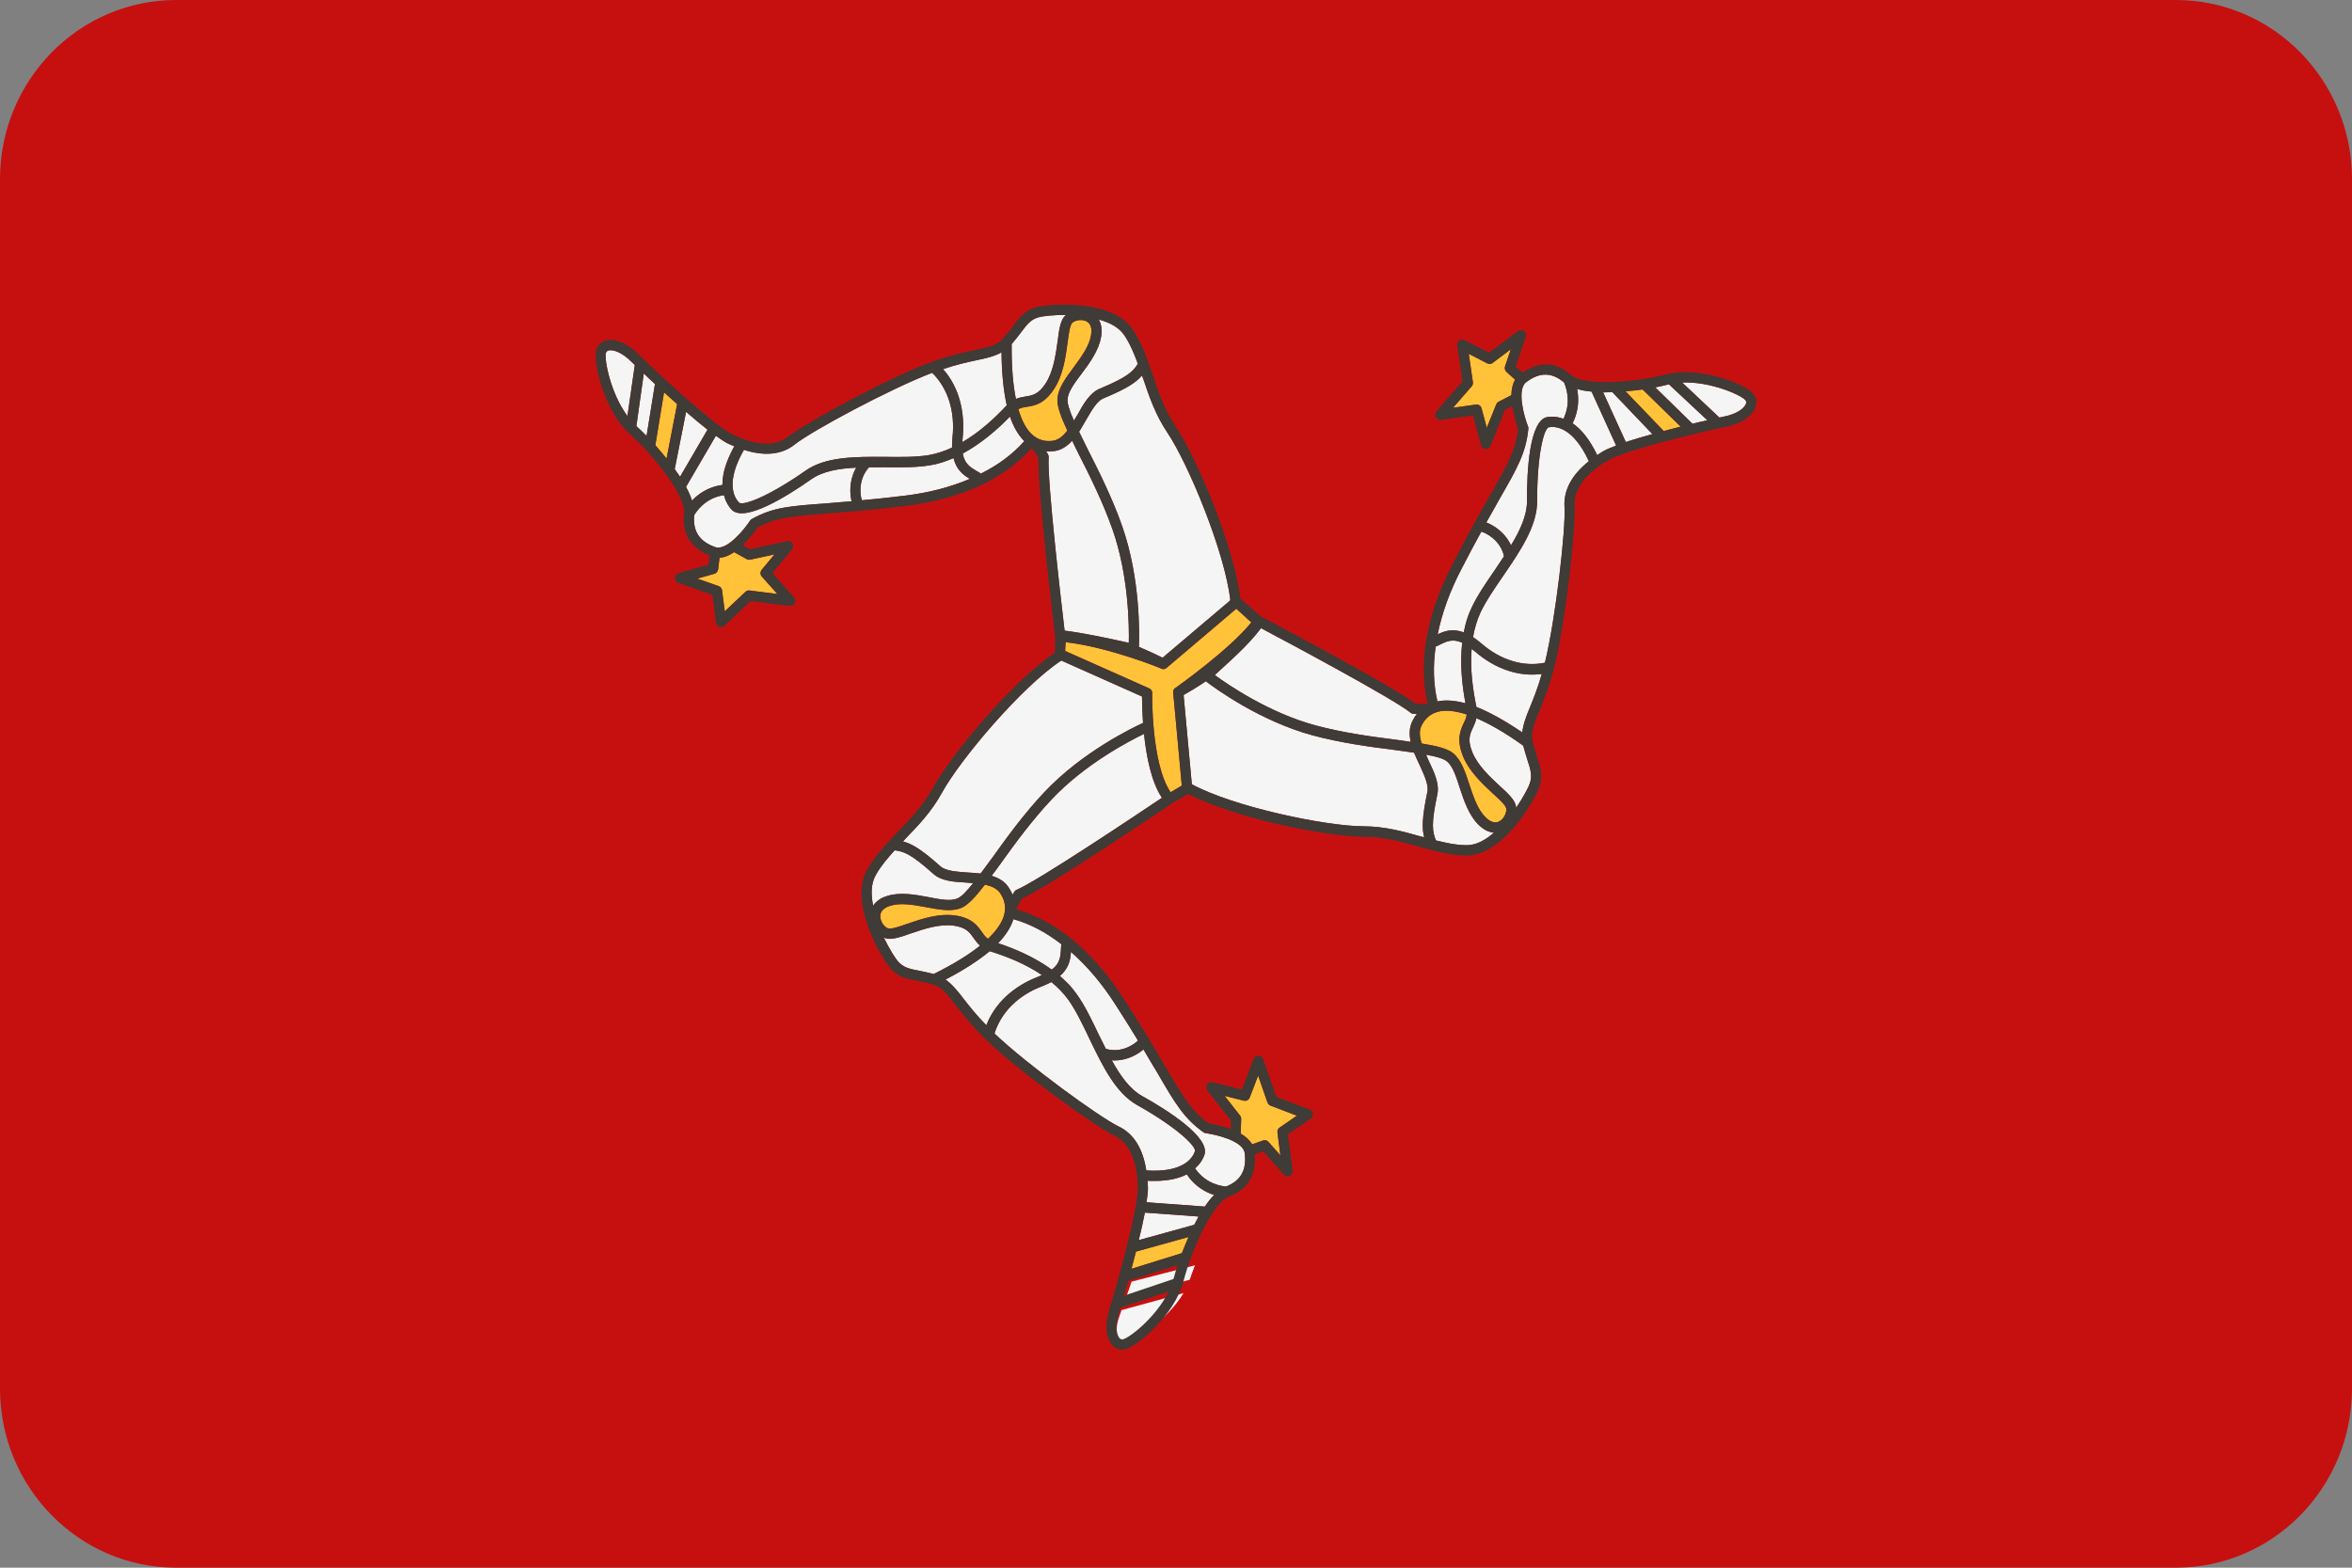 <?xml version="1.0" encoding="UTF-8"?>
<svg width="30px" height="20px" viewBox="0 0 30 20" version="1.1" xmlns="http://www.w3.org/2000/svg" xmlns:xlink="http://www.w3.org/1999/xlink">
    <rect x="0" y="0" width="30" height="20" fill="#808080" stroke="none"/>
    <title>countryCodeIM</title>
    <g id="Assets" stroke="none" stroke-width="1" fill="none" fill-rule="evenodd">
        <g id="Group" transform="translate(-45, -531)" fill-rule="nonzero">
            <g id="countryCodeIM" transform="translate(45, 531)">
                <path d="M27.753,20 L2.247,20 C1.006,20 0,18.976 0,17.714 L0,2.286 C0,1.024 1.006,0 2.247,0 L27.753,0 C28.994,0 30,1.024 30,2.286 L30,17.714 C30,18.976 28.994,20 27.753,20 Z" id="Path" fill="#C61010"></path>
                <g id="Group" transform="translate(8.893, 4.455)" fill="#FFC239">
                    <path d="M6.181,5.567 L6.038,5.652 C5.789,5.288 5.803,4.398 5.803,4.388 C5.806,4.362 5.79,4.338 5.767,4.328 L4.693,3.849 L4.699,3.737 C5.259,3.803 5.906,4.068 5.915,4.073 C5.937,4.087 5.965,4.083 5.985,4.067 L6.876,3.311 L7.068,3.485 C6.79,3.832 6.114,4.312 6.105,4.317 C6.081,4.327 6.068,4.353 6.071,4.379 L6.181,5.567 Z" id="Path"></path>
                    <path d="M10.077,0.181 C10.099,0.193 10.125,0.19 10.145,0.175 L10.378,0 L10.304,0.219 C10.296,0.244 10.303,0.271 10.322,0.289 L10.432,0.389 C10.399,0.445 10.386,0.514 10.385,0.586 L10.223,0.67 C10.209,0.677 10.198,0.689 10.192,0.703 L10.071,1.002 L10.004,0.754 C9.996,0.722 9.965,0.702 9.933,0.706 L9.641,0.747 L9.878,0.473 C9.891,0.459 9.896,0.439 9.894,0.42 L9.841,0.059 L10.077,0.181 Z" id="Path"></path>
                    <path d="M7.429,9.93 C7.408,9.943 7.397,9.968 7.401,9.993 L7.438,10.285 L7.286,10.113 C7.269,10.093 7.242,10.086 7.217,10.095 L7.078,10.144 C7.046,10.088 6.993,10.043 6.932,10.007 L6.938,9.822 C6.939,9.806 6.934,9.79 6.924,9.778 L6.727,9.525 L6.971,9.587 C7.004,9.595 7.036,9.577 7.047,9.546 L7.154,9.267 L7.274,9.61 C7.281,9.629 7.295,9.643 7.312,9.65 L7.649,9.778 L7.429,9.93 Z" id="Path"></path>
                    <path d="M0.317,3.076 C0.314,3.052 0.297,3.031 0.274,3.022 L0,2.926 L0.219,2.865 C0.244,2.858 0.262,2.836 0.266,2.81 L0.285,2.661 C0.349,2.657 0.412,2.629 0.471,2.589 L0.631,2.678 C0.644,2.686 0.66,2.688 0.675,2.685 L0.986,2.618 L0.823,2.813 C0.801,2.839 0.802,2.876 0.824,2.9 L1.022,3.123 L0.666,3.078 C0.647,3.076 0.628,3.082 0.614,3.096 L0.351,3.344 L0.317,3.076 Z" id="Path"></path>
                </g>
                <g id="Group" transform="translate(14.242, 16.142)" fill="#F5F5F5">
                    <path d="M0.854,0.355 C0.65,0.698 0.211,0.983 0.101,0.999 C0.081,1.002 0.064,0.997 0.048,0.983 C-0.002,0.935 -0.025,0.807 0.041,0.636 C0.048,0.62 0.055,0.597 0.064,0.572 L0.854,0.355 Z" id="Path"></path>
                    <path d="M1,0 C0.973,0.067 0.95,0.134 0.933,0.184 L0.121,0.41 C0.144,0.349 0.167,0.282 0.191,0.209 L1,0 Z" id="Path"></path>
                </g>
                <path d="M15.16,15.781 C15.129,15.852 15.101,15.921 15.075,15.987 L14.432,16.187 C14.45,16.116 14.471,16.042 14.489,15.968 L15.16,15.781 Z" id="Path" fill="#FFC239"></path>
                <g id="Group" transform="translate(11.272, 11.727)" fill="#F5F5F5">
                    <path d="M4.016,3.793 C3.997,3.827 3.979,3.862 3.961,3.899 L3.253,4.094 C3.285,3.97 3.31,3.849 3.331,3.743 L4.016,3.793 Z" id="Path"></path>
                    <path d="M4.215,3.519 C4.174,3.558 4.135,3.608 4.096,3.666 L3.352,3.611 C3.362,3.542 3.37,3.482 3.37,3.437 C3.37,3.403 3.368,3.371 3.365,3.337 C3.393,3.339 3.425,3.339 3.45,3.339 C3.637,3.339 3.769,3.305 3.865,3.255 C3.971,3.413 4.109,3.485 4.215,3.519 Z" id="Path"></path>
                    <path d="M4.366,3.411 C4.319,3.405 4.112,3.384 3.971,3.179 C4.042,3.118 4.075,3.052 4.091,3.007 C4.168,2.786 3.627,2.44 3.295,2.255 C3.139,2.168 3.018,1.997 2.909,1.799 C2.922,1.802 2.932,1.802 2.945,1.802 C3.111,1.802 3.243,1.722 3.313,1.662 C3.375,1.767 3.432,1.865 3.484,1.949 C3.72,2.356 3.829,2.54 4.08,2.72 C4.088,2.725 4.098,2.73 4.109,2.73 C4.231,2.746 4.583,2.825 4.604,2.983 C4.633,3.2 4.555,3.337 4.366,3.411 Z" id="Path"></path>
                    <path d="M3.969,2.962 C3.94,3.047 3.821,3.237 3.349,3.205 C3.308,2.931 3.189,2.735 2.999,2.646 C2.753,2.527 1.833,1.857 1.413,1.459 C1.496,1.19 1.714,0.971 2.022,0.855 C2.066,0.836 2.105,0.82 2.139,0.802 C2.222,0.87 2.297,0.947 2.359,1.034 C2.455,1.171 2.538,1.345 2.626,1.53 C2.789,1.868 2.958,2.218 3.233,2.371 C3.741,2.656 3.992,2.902 3.969,2.962 Z" id="Path"></path>
                    <path d="M3.243,1.548 C3.194,1.599 3.031,1.712 2.834,1.654 C2.802,1.593 2.774,1.533 2.743,1.472 C2.652,1.282 2.567,1.103 2.463,0.958 C2.403,0.87 2.328,0.794 2.248,0.725 C2.364,0.623 2.383,0.512 2.388,0.417 C2.592,0.596 2.784,0.82 2.961,1.097 C3.072,1.269 3.163,1.416 3.243,1.548 Z" id="Path"></path>
                    <path d="M2.266,0.319 C2.263,0.34 2.261,0.364 2.261,0.388 C2.255,0.477 2.248,0.565 2.144,0.644 C1.926,0.485 1.675,0.377 1.46,0.306 C1.558,0.203 1.623,0.1 1.654,0 C1.654,0 1.654,0 1.657,0 C1.869,0.061 2.074,0.169 2.266,0.319 Z" id="Path"></path>
                    <path d="M2.017,0.712 C2.004,0.717 1.994,0.725 1.978,0.731 C1.654,0.852 1.415,1.076 1.309,1.353 C1.182,1.224 1.091,1.108 1.019,1.016 C0.938,0.91 0.871,0.828 0.788,0.77 C1.021,0.649 1.208,0.527 1.351,0.409 C1.353,0.409 1.353,0.409 1.356,0.409 C1.558,0.472 1.804,0.567 2.017,0.712 Z" id="Path"></path>
                    <path d="M1.229,0.338 C1.094,0.446 0.905,0.567 0.638,0.699 C0.576,0.683 0.513,0.67 0.461,0.659 C0.334,0.636 0.251,0.617 0.187,0.543 C0.148,0.501 0.073,0.382 0,0.232 C0.01,0.237 0.021,0.243 0.031,0.245 C0.106,0.264 0.213,0.229 0.345,0.182 C0.508,0.127 0.708,0.058 0.889,0.082 C1.052,0.103 1.097,0.169 1.148,0.243 C1.172,0.274 1.195,0.309 1.229,0.338 Z" id="Path"></path>
                </g>
                <path d="M12.809,11.669 C12.788,11.75 12.731,11.853 12.602,11.977 C12.57,11.956 12.55,11.927 12.526,11.893 C12.469,11.811 12.397,11.708 12.179,11.679 C11.969,11.65 11.751,11.724 11.575,11.785 C11.476,11.819 11.373,11.856 11.331,11.845 C11.287,11.835 11.23,11.764 11.228,11.692 C11.225,11.611 11.298,11.574 11.357,11.555 C11.492,11.513 11.655,11.545 11.816,11.574 C11.979,11.605 12.135,11.634 12.259,11.584 C12.345,11.55 12.443,11.442 12.563,11.286 C12.646,11.304 12.715,11.334 12.757,11.394 C12.817,11.481 12.832,11.574 12.809,11.669 Z" id="Path" fill="#FFC239"></path>
                <g id="Group" transform="translate(7.725, 4.468)" fill="#F5F5F5">
                    <path d="M4.687,6.8 C4.607,6.9 4.537,6.974 4.485,6.995 C4.397,7.032 4.26,7.005 4.114,6.976 C3.948,6.945 3.759,6.91 3.596,6.961 C3.497,6.99 3.443,7.04 3.412,7.087 C3.383,6.942 3.383,6.802 3.448,6.691 C3.513,6.575 3.598,6.478 3.687,6.38 C3.803,6.396 3.889,6.42 4.184,6.684 C4.285,6.773 4.449,6.784 4.607,6.792 C4.633,6.794 4.661,6.797 4.687,6.8 Z" id="Path"></path>
                    <path d="M7.095,5.71 C6.805,5.905 5.512,6.771 5.242,6.884 C5.229,6.889 5.219,6.9 5.211,6.91 C5.203,6.924 5.198,6.934 5.19,6.947 C5.177,6.913 5.159,6.881 5.138,6.85 C5.086,6.773 5.009,6.731 4.923,6.705 C4.962,6.655 5.001,6.602 5.042,6.544 C5.229,6.283 5.444,5.99 5.69,5.729 C6.113,5.28 6.678,4.985 6.867,4.895 C6.896,5.175 6.958,5.504 7.095,5.71 Z" id="Path"></path>
                    <path d="M6.854,4.755 C6.72,4.816 6.079,5.125 5.597,5.636 C5.343,5.905 5.117,6.214 4.939,6.465 C4.884,6.539 4.832,6.61 4.783,6.676 C4.726,6.67 4.669,6.665 4.614,6.663 C4.472,6.652 4.337,6.644 4.27,6.583 C4.021,6.362 3.904,6.296 3.793,6.267 C3.803,6.256 3.811,6.246 3.821,6.235 C3.984,6.066 4.156,5.89 4.29,5.644 C4.524,5.22 5.304,4.294 5.812,3.959 L6.841,4.418 C6.841,4.481 6.844,4.605 6.854,4.755 Z" id="Path"></path>
                    <path d="M0.278,0.839 C0.063,0.551 -0.02,0.119 0.004,0.034 C0.009,0.019 0.019,0.009 0.037,0.003 C0.093,-0.012 0.208,0.026 0.326,0.145 C0.338,0.156 0.354,0.171 0.372,0.188 L0.278,0.839 Z" id="Path"></path>
                    <path d="M0.522,1.093 C0.475,1.046 0.428,1.001 0.392,0.968 L0.486,0.297 C0.529,0.339 0.577,0.384 0.629,0.431 L0.522,1.093 Z" id="Path"></path>
                </g>
                <path d="M8.502,5.85 C8.453,5.79 8.406,5.733 8.359,5.68 L8.47,5.005 C8.525,5.054 8.58,5.106 8.637,5.155 L8.502,5.85 Z" id="Path" fill="#FFC239"></path>
                <g id="Group" transform="translate(8.606, 4.018)" fill="#F5F5F5">
                    <path d="M0.068,2.064 C0.046,2.032 0.024,2 0,1.967 L0.145,1.236 C0.24,1.32 0.335,1.397 0.418,1.463 L0.068,2.064 Z" id="Path"></path>
                    <path d="M0.22,2.368 C0.204,2.313 0.177,2.255 0.144,2.194 L0.525,1.541 C0.581,1.581 0.63,1.616 0.67,1.636 C0.7,1.651 0.729,1.663 0.76,1.676 C0.745,1.7 0.731,1.729 0.72,1.752 C0.636,1.922 0.607,2.058 0.609,2.168 C0.422,2.194 0.298,2.287 0.22,2.368 Z" id="Path"></path>
                    <path d="M0.248,2.553 C0.274,2.513 0.385,2.334 0.628,2.299 C0.651,2.389 0.693,2.449 0.726,2.484 C0.886,2.654 1.432,2.315 1.743,2.095 C1.889,1.993 2.094,1.958 2.316,1.948 C2.308,1.958 2.304,1.968 2.298,1.979 C2.224,2.13 2.234,2.286 2.256,2.377 C2.136,2.386 2.024,2.395 1.927,2.404 C1.464,2.437 1.253,2.454 0.983,2.603 C0.975,2.607 0.966,2.615 0.961,2.624 C0.893,2.728 0.666,3.013 0.517,2.962 C0.315,2.891 0.229,2.759 0.248,2.553 Z" id="Path"></path>
                    <path d="M0.82,2.393 C0.758,2.329 0.645,2.136 0.883,1.72 C1.143,1.805 1.368,1.784 1.531,1.652 C1.746,1.481 2.746,0.942 3.284,0.738 C3.483,0.934 3.579,1.23 3.543,1.562 C3.539,1.611 3.536,1.653 3.537,1.692 C3.44,1.737 3.339,1.771 3.234,1.789 C3.071,1.815 2.881,1.813 2.679,1.81 C2.309,1.808 1.926,1.805 1.668,1.987 C1.191,2.322 0.863,2.441 0.82,2.393 Z" id="Path"></path>
                    <path d="M2.387,2.364 C2.365,2.297 2.338,2.097 2.477,1.944 C2.545,1.943 2.611,1.944 2.678,1.943 C2.886,1.945 3.082,1.947 3.255,1.918 C3.359,1.902 3.459,1.868 3.556,1.826 C3.594,1.978 3.683,2.044 3.764,2.091 C3.515,2.197 3.232,2.272 2.91,2.308 C2.709,2.333 2.539,2.35 2.387,2.364 Z" id="Path"></path>
                    <path d="M3.905,2.024 C3.887,2.012 3.868,1.999 3.847,1.988 C3.77,1.943 3.697,1.897 3.674,1.768 C3.91,1.64 4.118,1.46 4.276,1.296 C4.323,1.431 4.384,1.536 4.459,1.609 C4.459,1.609 4.459,1.609 4.457,1.612 C4.309,1.778 4.123,1.916 3.905,2.024 Z" id="Path"></path>
                    <path d="M3.67,1.621 C3.672,1.607 3.669,1.594 3.672,1.578 C3.71,1.229 3.619,0.911 3.423,0.691 C3.593,0.633 3.736,0.602 3.85,0.577 C3.978,0.551 4.08,0.527 4.168,0.477 C4.171,0.743 4.194,0.968 4.235,1.15 C4.234,1.153 4.234,1.153 4.232,1.155 C4.086,1.311 3.893,1.493 3.67,1.621 Z" id="Path"></path>
                    <path d="M4.352,1.071 C4.317,0.9 4.295,0.674 4.298,0.372 C4.34,0.322 4.379,0.272 4.412,0.229 C4.489,0.124 4.543,0.057 4.637,0.031 C4.691,0.014 4.829,-0.001 4.994,5.89123831e-05 C4.984,0.007 4.975,0.014 4.968,0.022 C4.918,0.083 4.901,0.195 4.884,0.336 C4.859,0.51 4.83,0.722 4.729,0.877 C4.637,1.016 4.559,1.027 4.471,1.041 C4.433,1.048 4.392,1.054 4.352,1.071 Z" id="Path"></path>
                </g>
                <path d="M13.168,5.547 C13.105,5.492 13.041,5.394 12.989,5.221 C13.022,5.202 13.057,5.196 13.097,5.19 C13.195,5.175 13.317,5.155 13.44,4.969 C13.56,4.791 13.592,4.56 13.617,4.372 C13.631,4.267 13.645,4.156 13.673,4.123 C13.702,4.088 13.79,4.068 13.854,4.097 C13.927,4.132 13.927,4.214 13.916,4.277 C13.893,4.418 13.792,4.553 13.695,4.686 C13.594,4.821 13.499,4.949 13.488,5.085 C13.48,5.178 13.531,5.316 13.614,5.494 C13.561,5.561 13.504,5.612 13.432,5.623 C13.329,5.638 13.241,5.611 13.168,5.547 Z" id="Path" fill="#FFC239"></path>
                <g id="Group" transform="translate(13.343, 4.076)" fill="#F5F5F5">
                    <path d="M0.355,1.29 C0.302,1.172 0.269,1.075 0.273,1.018 C0.28,0.921 0.365,0.808 0.455,0.689 C0.557,0.552 0.672,0.395 0.701,0.224 C0.719,0.122 0.7,0.049 0.672,0 C0.812,0.039 0.935,0.101 1.003,0.21 C1.077,0.321 1.124,0.442 1.171,0.566 C1.104,0.665 1.045,0.732 0.681,0.884 C0.557,0.936 0.475,1.079 0.398,1.22 C0.384,1.242 0.369,1.267 0.355,1.29 Z" id="Path"></path>
                    <path d="M0.236,3.969 C0.194,3.617 0.012,2.053 0.033,1.757 C0.034,1.743 0.029,1.729 0.023,1.717 C0.015,1.704 0.008,1.694 0,1.681 C0.036,1.685 0.072,1.682 0.109,1.678 C0.199,1.665 0.271,1.613 0.333,1.547 C0.359,1.604 0.388,1.663 0.421,1.727 C0.567,2.014 0.728,2.34 0.848,2.681 C1.053,3.266 1.06,3.913 1.055,4.125 C0.801,4.068 0.507,4.004 0.236,3.969 Z" id="Path"></path>
                    <path d="M1.184,4.176 C1.19,4.026 1.205,3.305 0.971,2.638 C0.848,2.286 0.677,1.943 0.537,1.668 C0.496,1.585 0.457,1.506 0.421,1.432 C0.451,1.383 0.481,1.333 0.508,1.285 C0.581,1.16 0.648,1.04 0.731,1.006 C1.037,0.879 1.148,0.802 1.223,0.713 C1.227,0.728 1.233,0.739 1.238,0.753 C1.313,0.978 1.392,1.212 1.548,1.445 C1.817,1.847 2.282,2.971 2.35,3.583 L1.486,4.315 C1.431,4.287 1.32,4.234 1.184,4.176 Z" id="Path"></path>
                    <path d="M8.113,0.804 C8.468,0.788 8.865,0.962 8.921,1.03 C8.931,1.043 8.932,1.057 8.927,1.075 C8.908,1.131 8.812,1.206 8.649,1.238 C8.633,1.241 8.612,1.247 8.588,1.251 L8.113,0.804 Z" id="Path"></path>
                    <path d="M7.77,0.866 C7.834,0.853 7.897,0.839 7.944,0.827 L8.435,1.286 C8.376,1.298 8.313,1.313 8.245,1.33 L7.77,0.866 Z" id="Path"></path>
                </g>
                <path d="M20.734,4.992 C20.811,4.986 20.883,4.978 20.952,4.969 L21.437,5.443 C21.367,5.462 21.293,5.479 21.221,5.499 L20.734,4.992 Z" id="Path" fill="#FFC239"></path>
                <g id="Group" transform="translate(18.29, 4.779)" fill="#F5F5F5">
                    <path d="M2.159,0.227 C2.197,0.226 2.235,0.226 2.276,0.224 L2.787,0.759 C2.665,0.791 2.548,0.827 2.448,0.86 L2.159,0.227 Z" id="Path"></path>
                    <path d="M1.826,0.182 C1.88,0.2 1.942,0.21 2.011,0.217 L2.324,0.905 C2.261,0.93 2.205,0.952 2.166,0.974 C2.137,0.99 2.111,1.008 2.082,1.027 C2.071,1 2.056,0.973 2.043,0.95 C1.953,0.784 1.859,0.683 1.769,0.622 C1.854,0.45 1.848,0.293 1.826,0.182 Z" id="Path"></path>
                    <path d="M1.66,0.101 C1.678,0.145 1.761,0.34 1.652,0.564 C1.566,0.531 1.493,0.533 1.447,0.541 C1.219,0.58 1.185,1.229 1.187,1.614 C1.188,1.795 1.1,1.986 0.982,2.179 C0.978,2.167 0.973,2.157 0.967,2.146 C0.887,1.998 0.754,1.919 0.668,1.886 C0.729,1.78 0.785,1.681 0.832,1.594 C1.067,1.187 1.173,1.001 1.205,0.69 C1.206,0.681 1.205,0.669 1.2,0.66 C1.154,0.544 1.051,0.191 1.177,0.096 C1.349,-0.034 1.505,-0.031 1.66,0.101 Z" id="Path"></path>
                    <path d="M1.467,0.671 C1.554,0.656 1.775,0.67 1.977,1.105 C1.761,1.275 1.651,1.476 1.666,1.688 C1.683,1.964 1.554,3.108 1.416,3.675 C1.144,3.732 0.851,3.645 0.601,3.426 C0.564,3.396 0.531,3.369 0.499,3.348 C0.518,3.241 0.547,3.137 0.592,3.04 C0.663,2.888 0.772,2.729 0.888,2.561 C1.099,2.252 1.319,1.932 1.317,1.613 C1.315,1.023 1.404,0.68 1.467,0.671 Z" id="Path"></path>
                    <path d="M0.605,2.003 C0.672,2.023 0.848,2.113 0.894,2.317 C0.857,2.374 0.819,2.428 0.782,2.486 C0.663,2.659 0.55,2.822 0.476,2.984 C0.43,3.08 0.401,3.184 0.381,3.288 C0.236,3.235 0.132,3.272 0.048,3.314 C0.102,3.044 0.202,2.765 0.354,2.474 C0.448,2.291 0.53,2.139 0.605,2.003 Z" id="Path"></path>
                    <path d="M0.023,3.47 C0.042,3.462 0.064,3.452 0.084,3.441 C0.164,3.402 0.242,3.367 0.361,3.42 C0.33,3.691 0.359,3.967 0.403,4.193 C0.266,4.156 0.147,4.148 0.045,4.169 C0.045,4.169 0.045,4.169 0.044,4.166 C-0.007,3.948 -0.013,3.713 0.023,3.47 Z" id="Path"></path>
                    <path d="M0.481,3.5 C0.492,3.509 0.504,3.515 0.516,3.526 C0.778,3.755 1.086,3.859 1.376,3.819 C1.326,3.994 1.27,4.132 1.226,4.241 C1.175,4.364 1.137,4.463 1.128,4.565 C0.91,4.417 0.715,4.309 0.544,4.24 C0.543,4.238 0.543,4.238 0.541,4.236 C0.498,4.025 0.46,3.76 0.481,3.5 Z" id="Path"></path>
                    <path d="M0.542,4.383 C0.7,4.451 0.896,4.56 1.139,4.734 C1.156,4.797 1.175,4.858 1.191,4.91 C1.232,5.034 1.256,5.117 1.224,5.21 C1.207,5.266 1.141,5.39 1.048,5.528 C1.047,5.516 1.046,5.504 1.044,5.493 C1.023,5.418 0.942,5.34 0.837,5.245 C0.71,5.127 0.554,4.982 0.487,4.809 C0.426,4.654 0.461,4.583 0.499,4.501 C0.515,4.465 0.533,4.427 0.542,4.383 Z" id="Path"></path>
                </g>
                <path d="M18.342,9.08 C18.422,9.059 18.538,9.06 18.708,9.115 C18.705,9.153 18.69,9.185 18.671,9.223 C18.629,9.313 18.576,9.428 18.656,9.636 C18.733,9.836 18.903,9.994 19.04,10.122 C19.118,10.193 19.2,10.267 19.211,10.309 C19.223,10.353 19.19,10.439 19.13,10.476 C19.061,10.518 18.994,10.471 18.949,10.427 C18.847,10.327 18.795,10.167 18.742,10.01 C18.69,9.849 18.639,9.697 18.536,9.61 C18.465,9.551 18.324,9.516 18.133,9.485 C18.108,9.402 18.099,9.326 18.131,9.259 C18.177,9.164 18.249,9.105 18.342,9.08 Z" id="Path" fill="#FFC239"></path>
                <g id="Group" transform="translate(15.097, 8.014)" fill="#F5F5F5">
                    <path d="M3.092,1.614 C3.217,1.637 3.315,1.663 3.358,1.699 C3.433,1.759 3.477,1.894 3.522,2.038 C3.576,2.201 3.638,2.386 3.76,2.507 C3.833,2.58 3.903,2.604 3.958,2.609 C3.848,2.705 3.727,2.773 3.601,2.769 C3.47,2.767 3.344,2.739 3.218,2.708 C3.175,2.596 3.153,2.509 3.237,2.118 C3.265,1.984 3.194,1.834 3.125,1.689 C3.114,1.665 3.103,1.638 3.092,1.614 Z" id="Path"></path>
                    <path d="M0.987,0 C1.296,0.164 2.667,0.895 2.896,1.079 C2.906,1.088 2.921,1.092 2.933,1.094 C2.948,1.095 2.96,1.094 2.975,1.095 C2.952,1.123 2.934,1.154 2.917,1.188 C2.876,1.271 2.877,1.361 2.896,1.45 C2.834,1.44 2.77,1.431 2.7,1.422 C2.385,1.383 2.029,1.333 1.685,1.241 C1.095,1.083 0.567,0.723 0.398,0.598 C0.584,0.429 0.831,0.209 0.987,0 Z" id="Path"></path>
                    <path d="M0.284,0.678 C0.401,0.768 0.977,1.188 1.651,1.369 C2.006,1.464 2.38,1.515 2.682,1.553 C2.772,1.565 2.859,1.577 2.939,1.589 C2.962,1.642 2.985,1.695 3.01,1.745 C3.07,1.877 3.128,2.001 3.109,2.09 C3.039,2.419 3.039,2.555 3.068,2.668 C3.054,2.664 3.042,2.662 3.027,2.658 C2.803,2.595 2.568,2.528 2.292,2.528 C1.814,2.526 0.64,2.281 0.105,1.992 L0,0.853 C0.055,0.823 0.16,0.76 0.284,0.678 Z" id="Path"></path>
                </g>
                <path d="M22.382,5.051 C22.376,5.04 22.371,5.03 22.363,5.022 C22.263,4.898 21.675,4.669 21.259,4.775 C20.809,4.89 20.196,4.919 20.044,4.788 C19.85,4.613 19.634,4.606 19.42,4.754 L19.334,4.676 L19.462,4.297 C19.468,4.279 19.466,4.26 19.457,4.244 C19.453,4.236 19.447,4.229 19.439,4.223 C19.416,4.206 19.385,4.206 19.362,4.223 L18.994,4.5 L18.681,4.339 C18.659,4.327 18.633,4.329 18.614,4.344 C18.594,4.358 18.584,4.383 18.587,4.407 L18.654,4.864 L18.322,5.248 C18.304,5.269 18.3,5.298 18.313,5.323 C18.326,5.338 18.352,5.361 18.379,5.357 L18.788,5.3 L18.889,5.678 C18.897,5.706 18.92,5.725 18.948,5.727 C18.975,5.728 19.001,5.712 19.012,5.686 L19.196,5.232 L19.29,5.183 C19.309,5.31 19.348,5.425 19.364,5.47 C19.333,5.744 19.229,5.924 19.012,6.309 C18.886,6.528 18.731,6.799 18.53,7.191 C18.194,7.842 18.086,8.443 18.209,8.977 C18.172,8.98 18.116,8.981 18.058,8.978 C17.748,8.742 16.151,7.901 16.083,7.864 C16.079,7.862 15.82,7.635 15.82,7.635 C15.748,6.994 15.278,5.867 15,5.446 C14.853,5.227 14.777,5.003 14.704,4.786 C14.634,4.585 14.572,4.394 14.457,4.215 C14.202,3.814 13.403,3.871 13.21,3.92 C13.074,3.957 12.999,4.055 12.915,4.168 C12.881,4.213 12.843,4.262 12.796,4.317 C12.717,4.407 12.607,4.43 12.429,4.467 C12.29,4.497 12.115,4.534 11.887,4.616 C11.351,4.809 10.285,5.388 10.058,5.567 C9.834,5.746 9.508,5.624 9.334,5.536 C9.088,5.411 8.346,4.721 8.144,4.518 C8.004,4.379 7.845,4.313 7.728,4.345 C7.678,4.358 7.639,4.391 7.618,4.433 C7.612,4.445 7.608,4.455 7.605,4.465 C7.561,4.62 7.708,5.243 8.029,5.533 C8.377,5.845 8.747,6.343 8.726,6.545 C8.694,6.807 8.81,6.992 9.051,7.088 L9.037,7.204 L8.658,7.311 C8.64,7.316 8.625,7.328 8.617,7.345 C8.613,7.353 8.611,7.362 8.61,7.372 C8.609,7.401 8.627,7.427 8.654,7.437 L9.087,7.589 L9.133,7.943 C9.136,7.967 9.152,7.988 9.175,7.996 C9.198,8.005 9.223,7.999 9.241,7.983 L9.574,7.668 L10.073,7.73 C10.1,7.734 10.126,7.72 10.138,7.695 C10.144,7.676 10.147,7.641 10.129,7.621 L9.852,7.31 L10.101,7.011 C10.119,6.989 10.122,6.959 10.107,6.934 C10.093,6.91 10.065,6.898 10.038,6.904 L9.565,7.006 L9.473,6.954 C9.565,6.867 9.637,6.769 9.664,6.729 C9.904,6.601 10.108,6.587 10.543,6.551 C10.792,6.533 11.099,6.509 11.53,6.457 C12.248,6.371 12.796,6.122 13.16,5.717 C13.183,5.747 13.216,5.793 13.246,5.843 C13.23,6.236 13.451,8.053 13.459,8.131 C13.46,8.135 13.455,8.327 13.455,8.327 C12.924,8.681 12.147,9.606 11.902,10.046 C11.775,10.278 11.611,10.447 11.453,10.611 C11.308,10.764 11.168,10.906 11.062,11.091 C10.823,11.502 11.23,12.204 11.36,12.357 C11.453,12.465 11.573,12.489 11.71,12.515 C11.764,12.526 11.824,12.539 11.894,12.557 C12.008,12.589 12.078,12.679 12.19,12.824 C12.278,12.937 12.389,13.08 12.563,13.251 C12.973,13.652 13.958,14.364 14.217,14.491 C14.474,14.615 14.512,14.966 14.512,15.164 C14.512,15.443 14.238,16.427 14.15,16.701 C14.09,16.891 14.103,17.065 14.183,17.158 C14.217,17.197 14.264,17.218 14.31,17.218 C14.323,17.218 14.334,17.218 14.344,17.216 C14.499,17.187 14.982,16.775 15.093,16.353 C15.212,15.897 15.485,15.338 15.671,15.267 C15.916,15.179 16.027,14.99 16.003,14.728 L16.112,14.689 L16.375,14.986 C16.388,15 16.405,15.008 16.423,15.008 C16.432,15.008 16.442,15.006 16.45,15.002 C16.476,14.99 16.491,14.962 16.488,14.933 L16.428,14.471 L16.719,14.271 C16.739,14.258 16.75,14.233 16.747,14.209 C16.744,14.184 16.728,14.164 16.705,14.155 L16.28,13.993 L16.112,13.511 C16.103,13.485 16.079,13.467 16.052,13.467 C16.032,13.47 16,13.483 15.99,13.509 L15.841,13.9 L15.467,13.807 C15.439,13.8 15.411,13.811 15.397,13.835 C15.382,13.859 15.383,13.89 15.4,13.912 L15.701,14.297 L15.698,14.403 C15.579,14.359 15.461,14.338 15.415,14.33 C15.194,14.169 15.091,13.99 14.865,13.61 C14.738,13.391 14.58,13.122 14.341,12.753 C13.945,12.138 13.481,11.751 12.962,11.6 C12.978,11.566 13.004,11.516 13.035,11.466 C13.387,11.305 14.886,10.292 14.95,10.25 C14.951,10.249 14.951,10.247 14.952,10.247 L15.155,10.128 C15.717,10.429 16.891,10.67 17.388,10.675 C17.649,10.675 17.874,10.738 18.091,10.8 C18.293,10.855 18.483,10.91 18.694,10.915 C19.163,10.928 19.568,10.225 19.637,10.035 C19.684,9.9 19.647,9.782 19.603,9.647 C19.586,9.594 19.568,9.534 19.55,9.463 C19.522,9.346 19.565,9.24 19.635,9.071 C19.69,8.937 19.758,8.769 19.821,8.531 C19.967,7.972 20.101,6.75 20.084,6.458 C20.066,6.17 20.349,5.965 20.519,5.869 C20.759,5.733 21.738,5.5 22.016,5.445 C22.208,5.406 22.352,5.31 22.392,5.194 C22.409,5.144 22.405,5.093 22.382,5.051 Z M19.278,5.041 L19.116,5.125 C19.102,5.132 19.091,5.144 19.085,5.159 L18.964,5.457 L18.898,5.21 C18.889,5.177 18.859,5.157 18.827,5.162 L18.534,5.202 L18.772,4.929 C18.784,4.914 18.79,4.895 18.787,4.875 L18.734,4.514 L18.971,4.636 C18.992,4.648 19.019,4.646 19.039,4.631 L19.271,4.455 L19.197,4.674 C19.189,4.699 19.196,4.727 19.216,4.745 L19.325,4.844 C19.293,4.9 19.28,4.969 19.278,5.041 Z M19.122,6.374 C19.356,5.967 19.462,5.78 19.494,5.47 C19.495,5.46 19.494,5.448 19.489,5.439 C19.444,5.323 19.341,4.971 19.467,4.876 C19.639,4.745 19.794,4.748 19.95,4.88 C19.968,4.924 20.05,5.119 19.942,5.344 C19.855,5.311 19.782,5.313 19.736,5.321 C19.508,5.359 19.474,6.009 19.477,6.394 C19.477,6.574 19.389,6.766 19.272,6.959 C19.268,6.946 19.263,6.937 19.257,6.925 C19.176,6.778 19.044,6.698 18.958,6.666 C19.018,6.559 19.074,6.461 19.122,6.374 Z M18.644,7.253 C18.737,7.071 18.82,6.918 18.894,6.783 C18.961,6.802 19.138,6.893 19.184,7.096 C19.147,7.153 19.108,7.208 19.071,7.265 C18.952,7.438 18.84,7.601 18.765,7.764 C18.719,7.859 18.69,7.963 18.67,8.068 C18.525,8.014 18.421,8.052 18.337,8.093 C18.392,7.824 18.491,7.544 18.644,7.253 Z M18.312,8.249 C18.332,8.241 18.353,8.232 18.374,8.22 C18.453,8.181 18.532,8.146 18.65,8.2 C18.62,8.47 18.649,8.747 18.692,8.973 C18.556,8.935 18.436,8.927 18.335,8.948 C18.335,8.948 18.335,8.948 18.334,8.946 C18.283,8.727 18.276,8.493 18.312,8.249 Z M18.031,9.108 C18.046,9.108 18.057,9.108 18.073,9.108 C18.049,9.137 18.031,9.168 18.014,9.202 C17.973,9.285 17.975,9.375 17.994,9.464 C17.932,9.454 17.867,9.445 17.797,9.436 C17.482,9.396 17.126,9.347 16.783,9.255 C16.192,9.096 15.664,8.737 15.495,8.612 C15.657,8.455 15.892,8.269 16.085,8.014 C16.393,8.177 17.765,8.908 17.993,9.093 C18.004,9.102 18.018,9.106 18.031,9.108 Z M15.074,10.023 L14.931,10.107 C14.683,9.743 14.696,8.854 14.696,8.844 C14.699,8.817 14.683,8.793 14.66,8.783 L13.586,8.305 L13.592,8.193 C14.152,8.258 14.8,8.523 14.809,8.528 C14.831,8.542 14.859,8.538 14.878,8.522 L15.769,7.766 L15.961,7.94 C15.683,8.288 15.007,8.767 14.999,8.772 C14.975,8.783 14.962,8.808 14.964,8.834 L15.074,10.023 Z M14.566,4.79 C14.571,4.804 14.576,4.816 14.581,4.83 C14.657,5.054 14.735,5.289 14.891,5.521 C15.16,5.923 15.625,7.047 15.693,7.659 L14.829,8.391 C14.774,8.363 14.663,8.31 14.527,8.252 C14.534,8.102 14.548,7.381 14.314,6.714 C14.191,6.362 14.02,6.019 13.88,5.744 C13.839,5.661 13.8,5.582 13.764,5.508 C13.794,5.459 13.824,5.409 13.851,5.361 C13.924,5.236 13.991,5.116 14.075,5.082 C14.381,4.955 14.491,4.878 14.566,4.79 Z M14.347,4.286 C14.42,4.397 14.467,4.518 14.514,4.642 C14.448,4.741 14.389,4.808 14.025,4.96 C13.901,5.012 13.818,5.155 13.741,5.296 C13.727,5.318 13.712,5.343 13.698,5.365 C13.646,5.248 13.612,5.151 13.617,5.094 C13.623,4.997 13.708,4.884 13.798,4.765 C13.9,4.628 14.015,4.471 14.044,4.3 C14.063,4.197 14.043,4.125 14.015,4.076 C14.155,4.115 14.278,4.177 14.347,4.286 Z M13.018,4.248 C13.096,4.143 13.149,4.075 13.243,4.049 C13.297,4.033 13.435,4.017 13.6,4.018 C13.591,4.026 13.581,4.033 13.574,4.041 C13.525,4.101 13.507,4.213 13.49,4.355 C13.466,4.528 13.437,4.74 13.335,4.895 C13.243,5.034 13.166,5.045 13.077,5.059 C13.039,5.066 12.999,5.072 12.958,5.09 C12.923,4.919 12.901,4.692 12.904,4.39 C12.946,4.341 12.986,4.29 13.018,4.248 Z M12.456,4.596 C12.585,4.57 12.687,4.545 12.775,4.495 C12.777,4.762 12.8,4.986 12.841,5.169 C12.84,5.171 12.84,5.171 12.839,5.174 C12.693,5.329 12.499,5.511 12.277,5.64 C12.278,5.626 12.275,5.613 12.278,5.596 C12.316,5.247 12.225,4.93 12.029,4.709 C12.2,4.651 12.342,4.621 12.456,4.596 Z M10.138,5.67 C10.352,5.499 11.352,4.961 11.89,4.756 C12.09,4.952 12.185,5.248 12.149,5.581 C12.146,5.629 12.142,5.672 12.143,5.711 C12.046,5.755 11.945,5.79 11.841,5.807 C11.677,5.833 11.487,5.831 11.285,5.829 C10.915,5.827 10.532,5.823 10.274,6.005 C9.797,6.34 9.469,6.459 9.426,6.411 C9.364,6.347 9.251,6.154 9.489,5.739 C9.749,5.824 9.974,5.802 10.138,5.67 Z M8.003,5.308 C7.789,5.019 7.705,4.587 7.729,4.502 C7.734,4.487 7.744,4.477 7.762,4.471 C7.819,4.456 7.933,4.494 8.052,4.613 C8.063,4.625 8.079,4.639 8.097,4.656 L8.003,5.308 Z M8.247,5.561 C8.2,5.514 8.153,5.469 8.117,5.436 L8.212,4.765 C8.255,4.807 8.302,4.852 8.354,4.899 L8.247,5.561 Z M8.359,5.68 L8.47,5.005 C8.525,5.054 8.58,5.106 8.637,5.155 L8.502,5.85 C8.453,5.79 8.406,5.733 8.359,5.68 Z M8.675,6.082 C8.653,6.051 8.631,6.019 8.606,5.986 L8.751,5.254 C8.846,5.338 8.941,5.416 9.025,5.482 L8.675,6.082 Z M8.75,6.212 L9.131,5.56 C9.187,5.6 9.237,5.634 9.276,5.654 C9.306,5.669 9.335,5.681 9.367,5.694 C9.352,5.719 9.338,5.747 9.326,5.771 C9.243,5.941 9.214,6.076 9.215,6.186 C9.028,6.212 8.904,6.305 8.827,6.387 C8.81,6.331 8.784,6.273 8.75,6.212 Z M9.524,7.133 C9.538,7.141 9.554,7.143 9.569,7.14 L9.879,7.073 L9.716,7.269 C9.695,7.294 9.696,7.331 9.717,7.356 L9.916,7.578 L9.56,7.533 C9.541,7.531 9.522,7.537 9.508,7.551 L9.245,7.799 L9.21,7.532 C9.207,7.507 9.191,7.486 9.167,7.478 L8.893,7.382 L9.113,7.32 C9.137,7.313 9.156,7.291 9.16,7.265 L9.178,7.116 C9.242,7.112 9.305,7.084 9.364,7.044 L9.524,7.133 Z M10.904,5.998 C10.83,6.149 10.84,6.304 10.862,6.395 C10.742,6.405 10.631,6.413 10.533,6.423 C10.071,6.456 9.86,6.472 9.59,6.621 C9.581,6.626 9.572,6.633 9.568,6.642 C9.499,6.746 9.272,7.032 9.124,6.98 C8.921,6.909 8.835,6.777 8.855,6.572 C8.88,6.532 8.991,6.352 9.235,6.317 C9.257,6.408 9.3,6.468 9.332,6.502 C9.492,6.672 10.038,6.333 10.349,6.114 C10.495,6.011 10.7,5.977 10.923,5.966 C10.914,5.976 10.91,5.986 10.904,5.998 Z M11.516,6.327 C11.316,6.352 11.145,6.368 10.993,6.382 C10.971,6.315 10.945,6.116 11.084,5.962 C11.151,5.961 11.217,5.962 11.284,5.961 C11.492,5.963 11.688,5.966 11.862,5.936 C11.965,5.921 12.066,5.887 12.162,5.844 C12.2,5.996 12.289,6.062 12.371,6.109 C12.121,6.216 11.839,6.29 11.516,6.327 Z M13.064,5.63 C12.915,5.796 12.729,5.935 12.511,6.042 C12.493,6.03 12.474,6.017 12.453,6.007 C12.376,5.962 12.303,5.916 12.28,5.786 C12.516,5.659 12.724,5.478 12.883,5.314 C12.929,5.45 12.991,5.555 13.065,5.628 C13.065,5.628 13.065,5.628 13.064,5.63 Z M13.168,5.547 C13.105,5.492 13.041,5.394 12.989,5.221 C13.022,5.202 13.057,5.196 13.097,5.19 C13.195,5.175 13.317,5.155 13.44,4.969 C13.56,4.791 13.592,4.56 13.617,4.372 C13.631,4.267 13.645,4.156 13.673,4.123 C13.702,4.088 13.79,4.068 13.854,4.097 C13.927,4.132 13.927,4.214 13.916,4.277 C13.893,4.418 13.792,4.553 13.695,4.686 C13.594,4.821 13.499,4.949 13.488,5.085 C13.48,5.178 13.531,5.316 13.614,5.494 C13.561,5.561 13.504,5.612 13.432,5.623 C13.329,5.638 13.241,5.611 13.168,5.547 Z M13.376,5.833 C13.377,5.819 13.372,5.805 13.366,5.793 C13.358,5.78 13.351,5.77 13.343,5.757 C13.379,5.761 13.415,5.758 13.452,5.754 C13.543,5.741 13.614,5.689 13.676,5.623 C13.703,5.68 13.731,5.739 13.764,5.803 C13.91,6.09 14.071,6.416 14.191,6.757 C14.396,7.342 14.404,7.989 14.398,8.201 C14.147,8.146 13.891,8.088 13.579,8.045 C13.538,7.693 13.355,6.129 13.376,5.833 Z M11.546,10.703 C11.71,10.534 11.881,10.358 12.016,10.112 C12.249,9.688 13.029,8.762 13.537,8.427 L14.567,8.886 C14.567,8.949 14.569,9.073 14.58,9.223 C14.445,9.284 13.805,9.593 13.322,10.105 C13.068,10.374 12.843,10.682 12.664,10.933 C12.609,11.007 12.558,11.078 12.508,11.144 C12.451,11.139 12.394,11.133 12.34,11.131 C12.197,11.12 12.062,11.112 11.995,11.052 C11.746,10.83 11.629,10.764 11.518,10.735 C11.528,10.724 11.536,10.714 11.546,10.703 Z M11.137,11.555 C11.108,11.41 11.108,11.27 11.173,11.16 C11.238,11.044 11.324,10.946 11.412,10.848 C11.528,10.864 11.614,10.888 11.909,11.152 C12.011,11.241 12.174,11.252 12.332,11.26 C12.358,11.263 12.386,11.265 12.412,11.268 C12.332,11.368 12.262,11.442 12.21,11.463 C12.122,11.5 11.985,11.474 11.84,11.445 C11.674,11.413 11.484,11.379 11.321,11.429 C11.222,11.458 11.168,11.508 11.137,11.555 Z M11.357,11.555 C11.492,11.513 11.655,11.545 11.816,11.574 C11.979,11.605 12.135,11.634 12.259,11.584 C12.345,11.55 12.443,11.442 12.563,11.286 C12.646,11.305 12.716,11.334 12.757,11.394 C12.817,11.481 12.832,11.574 12.809,11.669 C12.788,11.75 12.731,11.853 12.602,11.977 C12.57,11.956 12.55,11.927 12.526,11.893 C12.469,11.811 12.397,11.708 12.179,11.679 C11.969,11.65 11.751,11.724 11.575,11.785 C11.476,11.819 11.373,11.856 11.331,11.845 C11.287,11.835 11.23,11.764 11.228,11.692 C11.225,11.611 11.298,11.574 11.357,11.555 Z M11.909,12.426 C11.847,12.41 11.785,12.397 11.733,12.386 C11.606,12.362 11.523,12.344 11.458,12.27 C11.419,12.228 11.344,12.109 11.272,11.959 C11.282,11.964 11.292,11.969 11.303,11.972 C11.378,11.991 11.484,11.956 11.616,11.909 C11.78,11.853 11.979,11.785 12.161,11.808 C12.324,11.83 12.368,11.895 12.42,11.969 C12.443,12.001 12.467,12.035 12.5,12.064 C12.366,12.172 12.176,12.294 11.909,12.426 Z M12.291,12.742 C12.21,12.637 12.143,12.555 12.06,12.497 C12.293,12.376 12.48,12.254 12.622,12.136 C12.625,12.136 12.625,12.136 12.627,12.136 C12.83,12.199 13.076,12.294 13.289,12.439 C13.276,12.444 13.265,12.452 13.25,12.457 C12.926,12.579 12.687,12.803 12.581,13.08 C12.454,12.951 12.363,12.835 12.291,12.742 Z M14.271,14.372 C14.025,14.254 13.104,13.584 12.685,13.185 C12.768,12.916 12.985,12.697 13.294,12.581 C13.338,12.563 13.377,12.547 13.41,12.528 C13.493,12.597 13.569,12.674 13.631,12.761 C13.727,12.898 13.81,13.072 13.898,13.257 C14.061,13.594 14.23,13.945 14.504,14.098 C15.013,14.383 15.264,14.628 15.241,14.689 C15.212,14.773 15.093,14.963 14.621,14.932 C14.58,14.657 14.46,14.462 14.271,14.372 Z M14.32,17.087 C14.305,17.089 14.292,17.084 14.279,17.071 C14.24,17.026 14.222,16.905 14.274,16.744 C14.279,16.728 14.284,16.707 14.292,16.683 L14.906,16.477 C14.748,16.802 14.406,17.071 14.32,17.087 Z M14.968,16.317 L14.336,16.53 C14.354,16.472 14.372,16.409 14.39,16.34 L15.02,16.142 C14.999,16.206 14.981,16.269 14.968,16.317 Z M15.075,15.987 L14.432,16.187 C14.45,16.116 14.471,16.042 14.489,15.968 L15.16,15.781 C15.129,15.852 15.101,15.921 15.075,15.987 Z M15.233,15.625 L14.525,15.821 C14.556,15.697 14.582,15.575 14.603,15.47 L15.287,15.52 C15.269,15.554 15.251,15.588 15.233,15.625 Z M15.368,15.393 L14.624,15.338 C14.634,15.269 14.642,15.209 14.642,15.164 C14.642,15.129 14.639,15.098 14.637,15.063 C14.665,15.066 14.696,15.066 14.722,15.066 C14.909,15.066 15.041,15.032 15.137,14.982 C15.243,15.14 15.381,15.211 15.487,15.245 C15.445,15.285 15.406,15.335 15.368,15.393 Z M15.62,13.981 L15.865,14.042 C15.897,14.05 15.929,14.032 15.941,14.002 L16.048,13.722 L16.167,14.066 C16.174,14.084 16.188,14.099 16.206,14.105 L16.542,14.234 L16.322,14.385 C16.302,14.399 16.291,14.423 16.294,14.448 L16.332,14.74 L16.18,14.568 C16.162,14.549 16.135,14.542 16.11,14.55 L15.971,14.599 C15.939,14.543 15.886,14.498 15.825,14.462 L15.832,14.277 C15.832,14.261 15.827,14.246 15.818,14.233 L15.62,13.981 Z M14.756,13.676 C14.992,14.082 15.101,14.267 15.352,14.446 C15.36,14.452 15.37,14.457 15.381,14.457 C15.502,14.473 15.855,14.552 15.876,14.71 C15.904,14.926 15.826,15.064 15.637,15.137 C15.59,15.132 15.383,15.111 15.243,14.905 C15.313,14.845 15.347,14.779 15.362,14.734 C15.44,14.512 14.898,14.167 14.567,13.982 C14.411,13.895 14.289,13.724 14.18,13.526 C14.193,13.528 14.204,13.528 14.217,13.528 C14.382,13.528 14.515,13.449 14.585,13.388 C14.647,13.494 14.704,13.592 14.756,13.676 Z M14.232,12.824 C14.344,12.996 14.434,13.143 14.515,13.275 C14.465,13.325 14.302,13.439 14.105,13.381 C14.074,13.32 14.046,13.259 14.014,13.199 C13.924,13.009 13.838,12.829 13.734,12.684 C13.675,12.597 13.6,12.521 13.519,12.452 C13.636,12.349 13.654,12.238 13.659,12.144 C13.864,12.323 14.056,12.547 14.232,12.824 Z M13.537,12.046 C13.535,12.067 13.532,12.091 13.532,12.115 C13.527,12.204 13.519,12.291 13.416,12.37 C13.198,12.212 12.946,12.104 12.731,12.033 C12.83,11.93 12.895,11.827 12.926,11.727 C12.926,11.727 12.926,11.727 12.928,11.727 C13.141,11.787 13.346,11.896 13.537,12.046 Z M12.967,11.352 C12.954,11.357 12.944,11.368 12.936,11.379 C12.928,11.392 12.923,11.402 12.915,11.415 C12.902,11.381 12.884,11.349 12.863,11.318 C12.812,11.241 12.734,11.199 12.648,11.173 C12.687,11.123 12.726,11.07 12.767,11.012 C12.954,10.751 13.169,10.458 13.416,10.197 C13.838,9.748 14.403,9.453 14.592,9.363 C14.621,9.643 14.683,9.973 14.821,10.178 C14.53,10.373 13.237,11.239 12.967,11.352 Z M18.206,10.104 C18.137,10.433 18.137,10.569 18.166,10.682 C18.152,10.678 18.139,10.676 18.125,10.672 C17.9,10.608 17.666,10.542 17.389,10.541 C16.911,10.54 15.737,10.295 15.202,10.005 L15.097,8.867 C15.152,8.836 15.257,8.774 15.381,8.692 C15.499,8.782 16.075,9.202 16.748,9.383 C17.103,9.478 17.478,9.529 17.78,9.566 C17.87,9.579 17.956,9.591 18.037,9.602 C18.06,9.656 18.083,9.709 18.107,9.759 C18.167,9.891 18.226,10.014 18.206,10.104 Z M18.698,10.782 C18.567,10.781 18.442,10.752 18.315,10.721 C18.272,10.61 18.251,10.522 18.334,10.131 C18.362,9.998 18.292,9.847 18.222,9.703 C18.212,9.679 18.2,9.652 18.19,9.628 C18.315,9.65 18.412,9.677 18.456,9.713 C18.53,9.773 18.574,9.908 18.62,10.052 C18.673,10.214 18.735,10.399 18.858,10.52 C18.93,10.594 19,10.618 19.056,10.623 C18.945,10.719 18.825,10.786 18.698,10.782 Z M19.13,10.475 C19.061,10.517 18.994,10.471 18.949,10.427 C18.847,10.327 18.795,10.167 18.742,10.01 C18.69,9.849 18.639,9.696 18.536,9.61 C18.465,9.551 18.324,9.515 18.133,9.485 C18.108,9.402 18.099,9.326 18.131,9.259 C18.177,9.164 18.249,9.105 18.342,9.08 C18.422,9.059 18.538,9.06 18.708,9.115 C18.704,9.153 18.69,9.185 18.671,9.223 C18.629,9.313 18.576,9.428 18.656,9.635 C18.733,9.836 18.903,9.994 19.04,10.122 C19.118,10.193 19.2,10.267 19.211,10.309 C19.223,10.353 19.19,10.439 19.13,10.475 Z M19.514,9.99 C19.497,10.045 19.431,10.169 19.337,10.307 C19.337,10.295 19.336,10.283 19.333,10.273 C19.313,10.197 19.232,10.119 19.127,10.025 C19,9.906 18.844,9.762 18.776,9.589 C18.715,9.433 18.75,9.362 18.789,9.28 C18.805,9.244 18.823,9.207 18.831,9.163 C18.99,9.23 19.186,9.339 19.429,9.513 C19.445,9.576 19.464,9.638 19.48,9.689 C19.522,9.814 19.546,9.896 19.514,9.99 Z M19.516,9.02 C19.464,9.143 19.427,9.243 19.417,9.345 C19.199,9.196 19.005,9.089 18.833,9.02 C18.832,9.017 18.832,9.017 18.831,9.015 C18.787,8.804 18.749,8.539 18.771,8.28 C18.782,8.289 18.793,8.294 18.806,8.305 C19.067,8.535 19.375,8.638 19.665,8.598 C19.616,8.774 19.56,8.911 19.516,9.02 Z M19.955,6.467 C19.973,6.744 19.844,7.888 19.705,8.455 C19.434,8.511 19.14,8.424 18.891,8.206 C18.853,8.176 18.821,8.149 18.789,8.128 C18.807,8.021 18.837,7.917 18.881,7.819 C18.953,7.667 19.062,7.509 19.178,7.341 C19.388,7.032 19.608,6.712 19.606,6.393 C19.605,5.802 19.693,5.46 19.757,5.451 C19.843,5.435 20.064,5.449 20.266,5.884 C20.05,6.054 19.941,6.255 19.955,6.467 Z M20.455,5.753 C20.426,5.77 20.4,5.788 20.372,5.807 C20.36,5.78 20.345,5.752 20.333,5.729 C20.242,5.563 20.148,5.462 20.059,5.401 C20.143,5.23 20.138,5.073 20.116,4.962 C20.17,4.979 20.232,4.99 20.3,4.996 L20.614,5.685 C20.55,5.709 20.494,5.731 20.455,5.753 Z M20.737,5.639 L20.448,5.006 C20.486,5.006 20.525,5.005 20.565,5.003 L21.076,5.538 C20.955,5.571 20.838,5.607 20.737,5.639 Z M21.221,5.499 L20.734,4.992 C20.811,4.986 20.883,4.978 20.952,4.969 L21.437,5.443 C21.367,5.462 21.293,5.479 21.221,5.499 Z M21.588,5.406 L21.113,4.942 C21.177,4.929 21.24,4.915 21.287,4.903 L21.778,5.362 C21.719,5.374 21.656,5.389 21.588,5.406 Z M21.992,5.314 C21.976,5.317 21.955,5.323 21.931,5.327 L21.456,4.88 C21.811,4.864 22.209,5.038 22.264,5.106 C22.274,5.119 22.275,5.133 22.27,5.151 C22.251,5.207 22.155,5.282 21.992,5.314 Z" id="Shape" fill="#3F3B37"></path>
            </g>
        </g>
    </g>
</svg>